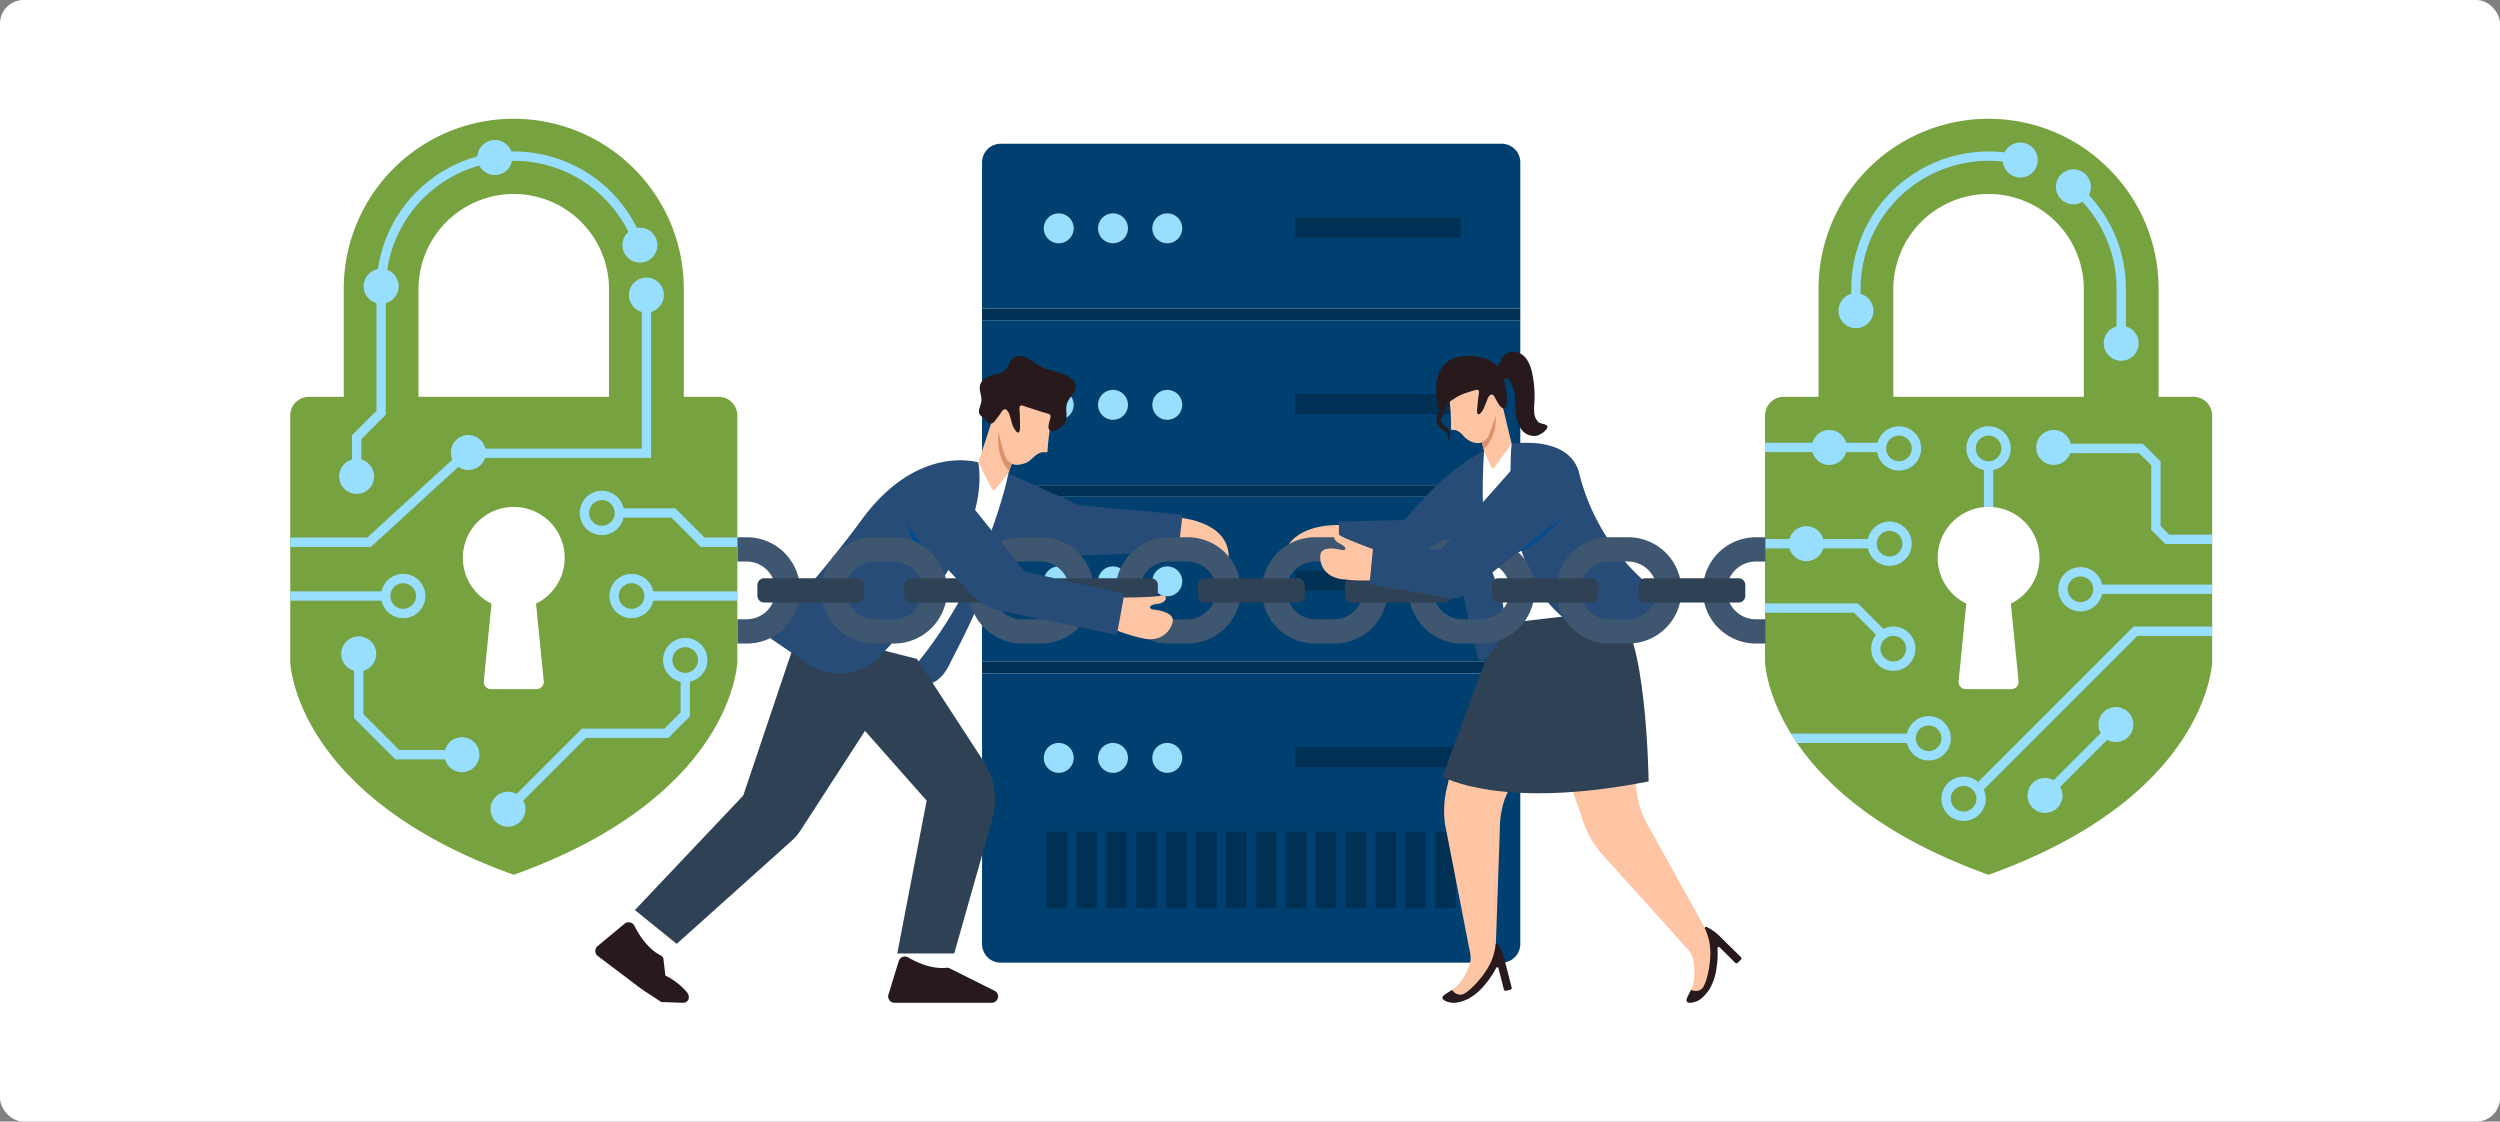 <svg xmlns="http://www.w3.org/2000/svg" width="1061" height="476" viewBox="0 0 1061 476">
  <rect x="0" y="0" width="1061" height="476" fill="#808080" stroke="none"/>
  <g id="img-advanced-security" transform="translate(-189 -1403)">
    <rect id="Rectangle_160" data-name="Rectangle 160" width="1061" height="476" rx="10" transform="translate(189 1403)" fill="#fff"/>
    <g id="img-advanced-security-2" data-name="img-advanced-security" transform="translate(312.171 1453.405)">
      <path id="Path_513" data-name="Path 513" d="M1052.078,30H839.506a7.932,7.932,0,0,0-7.932,7.932V100H1060.01V37.931A7.932,7.932,0,0,0,1052.078,30" transform="translate(-537.962 -19.404)" fill="#004071"/>
      <rect id="Rectangle_161" data-name="Rectangle 161" width="228.436" height="4.913" transform="translate(293.611 80.6)" fill="#003053"/>
      <path id="Path_514" data-name="Path 514" d="M918.471,120.041a6.345,6.345,0,1,1-6.345-6.346,6.345,6.345,0,0,1,6.345,6.346" transform="translate(-585.968 -73.548)" fill="#97deff"/>
      <path id="Path_515" data-name="Path 515" d="M983.7,120.041a6.345,6.345,0,1,1-6.346-6.346,6.345,6.345,0,0,1,6.346,6.346" transform="translate(-628.167 -73.548)" fill="#97deff"/>
      <path id="Path_516" data-name="Path 516" d="M1048.934,120.041a6.346,6.346,0,1,1-6.346-6.346,6.346,6.346,0,0,1,6.346,6.346" transform="translate(-670.367 -73.548)" fill="#97deff"/>
      <rect id="Rectangle_162" data-name="Rectangle 162" width="70.312" height="8.444" transform="translate(426.508 41.964)" fill="#003053"/>
      <rect id="Rectangle_163" data-name="Rectangle 163" width="228.436" height="70.005" transform="translate(293.611 85.512)" fill="#004071"/>
      <rect id="Rectangle_164" data-name="Rectangle 164" width="228.436" height="4.913" transform="translate(293.611 155.517)" fill="#003053"/>
      <path id="Path_517" data-name="Path 517" d="M918.471,332.223a6.345,6.345,0,1,1-6.345-6.346,6.345,6.345,0,0,1,6.345,6.346" transform="translate(-585.968 -210.813)" fill="#97deff"/>
      <path id="Path_518" data-name="Path 518" d="M983.7,332.223a6.345,6.345,0,1,1-6.346-6.346,6.345,6.345,0,0,1,6.346,6.346" transform="translate(-628.167 -210.813)" fill="#97deff"/>
      <path id="Path_519" data-name="Path 519" d="M1048.934,332.223a6.346,6.346,0,1,1-6.346-6.346,6.346,6.346,0,0,1,6.346,6.346" transform="translate(-670.367 -210.813)" fill="#97deff"/>
      <rect id="Rectangle_165" data-name="Rectangle 165" width="70.312" height="8.444" transform="translate(426.508 116.882)" fill="#003053"/>
      <rect id="Rectangle_166" data-name="Rectangle 166" width="228.436" height="70.005" transform="translate(293.611 160.43)" fill="#004071"/>
      <rect id="Rectangle_167" data-name="Rectangle 167" width="228.436" height="4.913" transform="translate(293.611 230.434)" fill="#003053"/>
      <path id="Path_520" data-name="Path 520" d="M918.471,544.4a6.345,6.345,0,1,1-6.345-6.346,6.345,6.345,0,0,1,6.345,6.346" transform="translate(-585.968 -348.078)" fill="#97deff"/>
      <path id="Path_521" data-name="Path 521" d="M983.7,544.4a6.345,6.345,0,1,1-6.346-6.346A6.345,6.345,0,0,1,983.7,544.4" transform="translate(-628.167 -348.078)" fill="#97deff"/>
      <path id="Path_522" data-name="Path 522" d="M1048.934,544.4a6.346,6.346,0,1,1-6.346-6.346,6.346,6.346,0,0,1,6.346,6.346" transform="translate(-670.367 -348.078)" fill="#97deff"/>
      <rect id="Rectangle_168" data-name="Rectangle 168" width="70.312" height="8.444" transform="translate(426.508 191.799)" fill="#003053"/>
      <path id="Path_523" data-name="Path 523" d="M831.573,666.546V781.429a7.932,7.932,0,0,0,7.932,7.932h212.572a7.932,7.932,0,0,0,7.932-7.932V666.546Z" transform="translate(-537.962 -431.199)" fill="#004071"/>
      <path id="Path_524" data-name="Path 524" d="M918.471,756.588a6.345,6.345,0,1,1-6.345-6.346,6.345,6.345,0,0,1,6.345,6.346" transform="translate(-585.968 -485.344)" fill="#97deff"/>
      <path id="Path_525" data-name="Path 525" d="M983.7,756.588a6.345,6.345,0,1,1-6.346-6.346,6.346,6.346,0,0,1,6.346,6.346" transform="translate(-628.167 -485.344)" fill="#97deff"/>
      <path id="Path_526" data-name="Path 526" d="M1048.934,756.588a6.346,6.346,0,1,1-6.346-6.346,6.346,6.346,0,0,1,6.346,6.346" transform="translate(-670.367 -485.344)" fill="#97deff"/>
      <rect id="Rectangle_169" data-name="Rectangle 169" width="70.312" height="8.444" transform="translate(426.508 266.716)" fill="#003053"/>
      <rect id="Rectangle_170" data-name="Rectangle 170" width="8.751" height="32.393" transform="translate(320.964 302.537)" fill="#003053"/>
      <rect id="Rectangle_171" data-name="Rectangle 171" width="8.75" height="32.393" transform="translate(333.654 302.537)" fill="#003053"/>
      <rect id="Rectangle_172" data-name="Rectangle 172" width="8.751" height="32.393" transform="translate(346.345 302.537)" fill="#003053"/>
      <rect id="Rectangle_173" data-name="Rectangle 173" width="8.751" height="32.393" transform="translate(359.036 302.537)" fill="#003053"/>
      <rect id="Rectangle_174" data-name="Rectangle 174" width="8.751" height="32.393" transform="translate(371.728 302.537)" fill="#003053"/>
      <rect id="Rectangle_175" data-name="Rectangle 175" width="8.751" height="32.393" transform="translate(384.418 302.537)" fill="#003053"/>
      <rect id="Rectangle_176" data-name="Rectangle 176" width="8.75" height="32.393" transform="translate(397.108 302.537)" fill="#003053"/>
      <rect id="Rectangle_177" data-name="Rectangle 177" width="8.751" height="32.393" transform="translate(409.8 302.537)" fill="#003053"/>
      <rect id="Rectangle_178" data-name="Rectangle 178" width="8.751" height="32.393" transform="translate(422.49 302.537)" fill="#003053"/>
      <rect id="Rectangle_179" data-name="Rectangle 179" width="8.751" height="32.393" transform="translate(435.182 302.537)" fill="#003053"/>
      <rect id="Rectangle_180" data-name="Rectangle 180" width="8.751" height="32.393" transform="translate(447.872 302.537)" fill="#003053"/>
      <rect id="Rectangle_181" data-name="Rectangle 181" width="8.75" height="32.393" transform="translate(460.563 302.537)" fill="#003053"/>
      <rect id="Rectangle_182" data-name="Rectangle 182" width="8.751" height="32.393" transform="translate(473.254 302.537)" fill="#003053"/>
      <rect id="Rectangle_183" data-name="Rectangle 183" width="8.751" height="32.393" transform="translate(485.945 302.537)" fill="#003053"/>
      <path id="Path_527" data-name="Path 527" d="M181.823,334.211H7.934A7.935,7.935,0,0,0,0,342.143V446.589s1.229,56.9,94.872,90.47c93.651-33.567,94.88-90.47,94.88-90.47V342.143a7.935,7.935,0,0,0-7.932-7.932m-77.494,87.758L107.6,454.91a3.053,3.053,0,0,1-3.038,3.347H85.19a3.048,3.048,0,0,1-3.03-3.347l3.26-32.941a21.606,21.606,0,1,1,18.91,0" transform="translate(-0.001 -216.205)" fill="#76a240"/>
      <path id="Path_528" data-name="Path 528" d="M187.5,21.159A72.127,72.127,0,0,0,64.34,72.153v85.664H208.651V72.153A71.922,71.922,0,0,0,187.5,21.159m-10.573,104.93H96.067V72.153a40.429,40.429,0,0,1,80.857,0Z" transform="translate(-41.623)" fill="#76a240"/>
      <path id="Path_529" data-name="Path 529" d="M78.209,177.207H74.243V159.755l10.388-10.388V97.582A58.283,58.283,0,0,1,197.051,76l-3.684,1.47A54.317,54.317,0,0,0,88.6,97.582V151.01L78.209,161.4Z" transform="translate(-48.029 -25.427)" fill="#97deff"/>
      <path id="Path_530" data-name="Path 530" d="M34.238,318.776H0V314.81H32.7l41.246-37.766h75.24V211.889h3.966v69.122H75.483Z" transform="translate(0 -137.072)" fill="#97deff"/>
      <path id="Path_531" data-name="Path 531" d="M421.957,198.294a7.42,7.42,0,1,1-7.42-7.42,7.42,7.42,0,0,1,7.42,7.42" transform="translate(-263.373 -123.477)" fill="#97deff"/>
      <path id="Path_532" data-name="Path 532" d="M414.131,138.291a7.42,7.42,0,1,1-7.42-7.42,7.42,7.42,0,0,1,7.42,7.42" transform="translate(-258.31 -84.66)" fill="#97deff"/>
      <path id="Path_533" data-name="Path 533" d="M239.776,32.961a7.42,7.42,0,1,1-7.42-7.42,7.42,7.42,0,0,1,7.42,7.42" transform="translate(-145.516 -16.52)" fill="#97deff"/>
      <path id="Path_534" data-name="Path 534" d="M103.105,187.75a7.42,7.42,0,1,1-7.42-7.42,7.42,7.42,0,0,1,7.42,7.42" transform="translate(-57.101 -116.656)" fill="#97deff"/>
      <path id="Path_535" data-name="Path 535" d="M73.683,416.273a7.42,7.42,0,1,1-7.42-7.42,7.42,7.42,0,0,1,7.42,7.42" transform="translate(-38.067 -264.492)" fill="#97deff"/>
      <path id="Path_536" data-name="Path 536" d="M207.891,387.576a7.42,7.42,0,1,1-7.42-7.42,7.42,7.42,0,0,1,7.42,7.42" transform="translate(-124.889 -245.927)" fill="#97deff"/>
      <path id="Path_537" data-name="Path 537" d="M76.147,629.615a7.42,7.42,0,1,1-7.42-7.42,7.42,7.42,0,0,1,7.42,7.42" transform="translate(-39.661 -402.507)" fill="#97deff"/>
      <path id="Path_538" data-name="Path 538" d="M200.21,750.779a7.42,7.42,0,1,1-7.42-7.42,7.42,7.42,0,0,1,7.42,7.42" transform="translate(-119.92 -480.891)" fill="#97deff"/>
      <path id="Path_539" data-name="Path 539" d="M255.574,816.289a7.42,7.42,0,1,1-7.42-7.42,7.42,7.42,0,0,1,7.42,7.42" transform="translate(-155.736 -523.271)" fill="#97deff"/>
      <path id="Path_540" data-name="Path 540" d="M118.575,565.817a9.4,9.4,0,1,1,9.4-9.4,9.413,9.413,0,0,1-9.4,9.4m0-14.84a5.437,5.437,0,1,0,5.437,5.437,5.443,5.443,0,0,0-5.437-5.437" transform="translate(-70.626 -353.869)" fill="#97deff"/>
      <path id="Path_541" data-name="Path 541" d="M393.078,565.817a9.4,9.4,0,1,1,9.4-9.4,9.414,9.414,0,0,1-9.4,9.4m0-14.84a5.437,5.437,0,1,0,5.437,5.437,5.443,5.443,0,0,0-5.437-5.437" transform="translate(-248.208 -353.869)" fill="#97deff"/>
      <path id="Path_542" data-name="Path 542" d="M357.424,465.958a9.4,9.4,0,1,1,9.4-9.4,9.414,9.414,0,0,1-9.4,9.4m0-14.84a5.437,5.437,0,1,0,5.437,5.437,5.444,5.444,0,0,0-5.437-5.437" transform="translate(-225.142 -289.269)" fill="#97deff"/>
      <path id="Path_543" data-name="Path 543" d="M457.573,642.776a9.4,9.4,0,1,1,9.4-9.4,9.414,9.414,0,0,1-9.4,9.4m0-14.84a5.437,5.437,0,1,0,5.437,5.437,5.444,5.444,0,0,0-5.437-5.437" transform="translate(-289.931 -403.656)" fill="#97deff"/>
      <rect id="Rectangle_184" data-name="Rectangle 184" width="40.529" height="3.966" transform="translate(0 200.562)" fill="#97deff"/>
      <path id="Path_544" data-name="Path 544" d="M122.494,687.974H94.244L76.707,670.437V643.211h3.966v25.583l15.214,15.214h26.607Z" transform="translate(-49.624 -416.103)" fill="#97deff"/>
      <rect id="Rectangle_185" data-name="Rectangle 185" width="37.459" height="3.966" transform="translate(152.29 200.562)" fill="#97deff"/>
      <path id="Path_545" data-name="Path 545" d="M260.582,728.9l-2.8-2.8,32.82-32.82h35l6.822-6.821V671.617h3.966V688.1l-9.144,9.144h-35Z" transform="translate(-166.762 -434.479)" fill="#97deff"/>
      <path id="Path_546" data-name="Path 546" d="M445.715,484.567H430.156l-12.435-12.435H395.668v-3.966h23.7L431.8,480.6h13.916Z" transform="translate(-255.966 -302.863)" fill="#97deff"/>
      <path id="Path_547" data-name="Path 547" d="M1954.528,334.212H1780.639a7.935,7.935,0,0,0-7.932,7.932V446.59s.286,13.159,10.994,30.561c.8,1.3,1.666,2.625,2.578,3.966,12.389,18.068,36.058,39.722,81.3,55.943,93.651-33.568,94.88-90.47,94.88-90.47V342.144a7.934,7.934,0,0,0-7.932-7.932M1865.6,381.025c.65-.064,1.317-.1,1.983-.1s1.333.031,1.983.1a21.607,21.607,0,0,1,7.472,40.944l3.268,32.941a3.053,3.053,0,0,1-3.038,3.347H1857.9a3.047,3.047,0,0,1-3.03-3.347l3.26-32.941a21.607,21.607,0,0,1,7.472-40.944" transform="translate(-1146.8 -216.205)" fill="#76a240"/>
      <path id="Path_548" data-name="Path 548" d="M1960.2,21.159a72.127,72.127,0,0,0-123.157,50.994v85.664h144.312V72.153A71.923,71.923,0,0,0,1960.2,21.159m-10.573,104.93h-80.857V72.153a40.429,40.429,0,0,1,80.857,0Z" transform="translate(-1188.419)" fill="#76a240"/>
      <path id="Path_549" data-name="Path 549" d="M1880.337,106.9h-3.966V97.583a58.322,58.322,0,0,1,72.21-56.6l-.945,3.851a54.358,54.358,0,0,0-67.3,52.744Z" transform="translate(-1213.863 -25.427)" fill="#97deff"/>
      <path id="Path_550" data-name="Path 550" d="M2163.318,145.4h-3.966v-23.13a54.194,54.194,0,0,0-19.579-41.754l2.538-3.048a58.148,58.148,0,0,1,21.007,44.8Z" transform="translate(-1384.263 -50.11)" fill="#97deff"/>
      <path id="Path_551" data-name="Path 551" d="M2194.664,256.267a7.42,7.42,0,1,1-7.419-7.42,7.42,7.42,0,0,1,7.419,7.42" transform="translate(-1410.172 -160.981)" fill="#97deff"/>
      <path id="Path_552" data-name="Path 552" d="M2137.19,68.185a7.42,7.42,0,1,1-7.42-7.42,7.42,7.42,0,0,1,7.42,7.42" transform="translate(-1372.992 -39.307)" fill="#97deff"/>
      <path id="Path_553" data-name="Path 553" d="M2073.373,36.01a7.42,7.42,0,1,1-7.42-7.42,7.42,7.42,0,0,1,7.42,7.42" transform="translate(-1331.707 -18.492)" fill="#97deff"/>
      <path id="Path_554" data-name="Path 554" d="M1875.811,217.135a7.42,7.42,0,1,1-7.42-7.42,7.42,7.42,0,0,1,7.42,7.42" transform="translate(-1203.9 -135.666)" fill="#97deff"/>
      <path id="Path_555" data-name="Path 555" d="M1843.78,381.489a7.42,7.42,0,1,1-7.42-7.42,7.42,7.42,0,0,1,7.42,7.42" transform="translate(-1183.179 -241.99)" fill="#97deff"/>
      <path id="Path_556" data-name="Path 556" d="M1816.168,497.146a7.42,7.42,0,1,1-7.42-7.42,7.42,7.42,0,0,1,7.42,7.42" transform="translate(-1165.316 -316.81)" fill="#97deff"/>
      <path id="Path_557" data-name="Path 557" d="M2103.066,799.766a7.42,7.42,0,1,1-7.42-7.42,7.42,7.42,0,0,1,7.42,7.42" transform="translate(-1350.916 -512.581)" fill="#97deff"/>
      <path id="Path_558" data-name="Path 558" d="M2188.287,714.546a7.42,7.42,0,1,1-7.42-7.42,7.42,7.42,0,0,1,7.42,7.42" transform="translate(-1406.047 -457.451)" fill="#97deff"/>
      <path id="Path_559" data-name="Path 559" d="M2113.5,381.489a7.42,7.42,0,1,1-7.42-7.42,7.42,7.42,0,0,1,7.42,7.42" transform="translate(-1357.667 -241.99)" fill="#97deff"/>
      <path id="Path_560" data-name="Path 560" d="M2024.171,369.616a9.4,9.4,0,0,0-1.983,18.592,9.294,9.294,0,0,0,3.966,0,9.4,9.4,0,0,0-1.983-18.592m0,14.84a5.437,5.437,0,1,1,5.433-5.433,5.443,5.443,0,0,1-5.433,5.433" transform="translate(-1303.392 -239.109)" fill="#97deff"/>
      <path id="Path_561" data-name="Path 561" d="M1916.5,369.616a9.423,9.423,0,0,0-9.1,7.011,9.525,9.525,0,0,0-.309,2.4,9.241,9.241,0,0,0,.135,1.57,9.4,9.4,0,1,0,9.272-10.978m0,14.84a5.437,5.437,0,1,1,5.433-5.433,5.443,5.443,0,0,1-5.433,5.433" transform="translate(-1233.736 -239.109)" fill="#97deff"/>
      <path id="Path_562" data-name="Path 562" d="M1905.19,484.118a9.407,9.407,0,0,0-9.185,7.416,9.28,9.28,0,0,0,0,3.966,9.4,9.4,0,1,0,9.185-11.382m0,14.84a5.437,5.437,0,1,1,5.441-5.441,5.448,5.448,0,0,1-5.441,5.441" transform="translate(-1226.426 -313.182)" fill="#97deff"/>
      <path id="Path_563" data-name="Path 563" d="M1909.668,610.347a9.416,9.416,0,0,0-9.407,9.4,9.4,9.4,0,1,0,9.407-9.4m0,14.84a5.437,5.437,0,1,1,5.433-5.441,5.45,5.45,0,0,1-5.433,5.441" transform="translate(-1229.318 -394.843)" fill="#97deff"/>
      <path id="Path_564" data-name="Path 564" d="M1952.149,718.042a9.416,9.416,0,0,0-9.193,7.416,9.289,9.289,0,0,0,0,3.966,9.4,9.4,0,1,0,9.193-11.382m0,14.833a5.433,5.433,0,1,1,5.433-5.433,5.443,5.443,0,0,1-5.433,5.433" transform="translate(-1256.799 -464.513)" fill="#97deff"/>
      <path id="Path_565" data-name="Path 565" d="M2002.724,796.183a9.408,9.408,0,0,0-2.411-3.2,9.308,9.308,0,0,0-6.131-2.292,9.413,9.413,0,1,0,8.542,5.489m-8.542,9.352a5.437,5.437,0,1,1,5.433-5.433,5.444,5.444,0,0,1-5.433,5.433" transform="translate(-1283.991 -511.513)" fill="#97deff"/>
      <path id="Path_566" data-name="Path 566" d="M2143.814,546.311a9.4,9.4,0,1,0,0,3.966,9.3,9.3,0,0,0,0-3.966m-9.193,7.416a5.437,5.437,0,1,1,5.441-5.433,5.437,5.437,0,0,1-5.441,5.433" transform="translate(-1374.85 -348.614)" fill="#97deff"/>
      <rect id="Rectangle_186" data-name="Rectangle 186" width="49.434" height="3.966" transform="translate(625.905 137.517)" fill="#97deff"/>
      <rect id="Rectangle_187" data-name="Rectangle 187" width="45.443" height="3.966" transform="translate(625.905 178.353)" fill="#97deff"/>
      <path id="Path_567" data-name="Path 567" d="M1821.195,597.213l-10.728-10.728H1772.7v-3.966h39.407L1824,594.409Z" transform="translate(-1146.797 -376.84)" fill="#97deff"/>
      <path id="Path_568" data-name="Path 568" d="M1854.869,739.047v3.966h-48.448c-.912-1.34-1.777-2.665-2.577-3.966Z" transform="translate(-1166.943 -478.101)" fill="#97deff"/>
      <path id="Path_569" data-name="Path 569" d="M2026.332,680.972l-2.8-2.8,67.822-67.822h33.37v3.966h-31.726Z" transform="translate(-1309.062 -394.842)" fill="#97deff"/>
      <rect id="Rectangle_188" data-name="Rectangle 188" width="42.553" height="3.966" transform="matrix(0.707, -0.707, 0.707, 0.707, 743.328, 285.783)" fill="#97deff"/>
      <rect id="Rectangle_189" data-name="Rectangle 189" width="48.732" height="3.966" transform="translate(766.926 197.696)" fill="#97deff"/>
      <path id="Path_570" data-name="Path 570" d="M2186.92,433.181h-19.86l-5.975-5.975V399.781L2155.9,394.6h-36.226v-3.966h37.869l7.505,7.505v27.425l3.652,3.652h18.217Z" transform="translate(-1371.262 -252.705)" fill="#97deff"/>
      <path id="Path_571" data-name="Path 571" d="M2039.757,416.544v17.744c-.65-.063-1.317-.095-1.983-.095s-1.333.032-1.983.095V416.544Z" transform="translate(-1316.995 -269.468)" fill="#97deff"/>
      <path id="Path_572" data-name="Path 572" d="M1061.209,478.908s22.992.827,22.992,16.94l-23.947-7.739Z" transform="translate(-685.9 -309.812)" fill="#fec5a4"/>
      <path id="Path_573" data-name="Path 573" d="M844.474,426.129l29.878,13.489,44,4.079-1.859,16.038-38.951,1.192c-11.706.535-15.8,1.513-25.819-2.081L834.21,454.2s7.225-18.378,10.264-28.073" transform="translate(-539.667 -275.668)" fill="#274c77"/>
      <path id="Path_574" data-name="Path 574" d="M745.695,417.708l-12.756-4.6L681.519,490.39l26.82,6.882,14.6-16.517,20.007-43.294Z" transform="translate(-440.889 -267.247)" fill="#fff"/>
      <rect id="Rectangle_190" data-name="Rectangle 190" width="15.521" height="11.553" transform="translate(262.343 350.964)" fill="#fff"/>
      <path id="Path_575" data-name="Path 575" d="M763.87,1021.482l-18.955-9.475a2.672,2.672,0,0,0-1.532-.265c-1.983.252-7.827.414-16.2-4.415a2.709,2.709,0,0,0-3.953,1.535l-4.375,14.225a2.7,2.7,0,0,0,2.583,3.5l41.226.019a2.7,2.7,0,0,0,1.21-5.122" transform="translate(-464.961 -651.418)" fill="#27191c"/>
      <rect id="Rectangle_191" data-name="Rectangle 191" width="11.553" height="15.521" transform="matrix(0.649, -0.76, 0.76, 0.649, 142.545, 346.862)" fill="#fff"/>
      <path id="Path_576" data-name="Path 576" d="M422.811,1035.2l8.2,5.37,8.942.329c2.852.1,3.752-2.854,1.4-5.076a27.894,27.894,0,0,0-9.247-6.762Z" transform="translate(-273.525 -665.72)" fill="#27191c"/>
      <path id="Path_577" data-name="Path 577" d="M367.69,975.876l11.453-9.5a2.707,2.707,0,0,1,4.149.879c4.362,8.628,9.34,11.694,11.135,12.57a2.651,2.651,0,0,1,1.137,1.062l1.018,8.588-10.062,4.771-18.583-14.028a2.7,2.7,0,0,1-.247-4.341" transform="translate(-237.235 -624.761)" fill="#27191c"/>
      <path id="Path_578" data-name="Path 578" d="M460.3,683.808l23.823-70.751,37.685,28.133L484.62,698.616a21.728,21.728,0,0,1-3.731,4.365l-48.841,43.8L414.33,732.412Z" transform="translate(-268.039 -396.596)" fill="#2f4154"/>
      <path id="Path_579" data-name="Path 579" d="M791.626,426.129s-8.409,43.861-39.107,81.066L758.9,515.2s4.317-.876,7.758-8.071,27.773-49.94,24.968-81" transform="translate(-486.82 -275.668)" fill="#274c77"/>
      <path id="Path_580" data-name="Path 580" d="M612,613.058l49.921,12.809L690.2,669.33a29.848,29.848,0,0,1,3.7,24.413l-16.177,57.106H653.541l12.478-64.885-32.829-37.112Z" transform="translate(-395.916 -396.596)" fill="#2f4154"/>
      <path id="Path_581" data-name="Path 581" d="M576,481.016c6.182-6.088,20.775-21.291,38.606-45.5,23.774-32.283,49.374-24.1,49.374-24.1,4.517,29.495-23.85,63.811-42.085,82.434a23.681,23.681,0,0,1-30.259,3.036l-15.13-10.306a3.615,3.615,0,0,1-.506-5.561" transform="translate(-371.931 -265.549)" fill="#274c77"/>
      <path id="Path_582" data-name="Path 582" d="M739.378,484.349,751.187,514.6q2.453-3.424,4.739-7Z" transform="translate(-478.319 -313.332)" fill="#024d91"/>
      <path id="Path_583" data-name="Path 583" d="M845.84,548.124h-7.983a22.555,22.555,0,0,1,0-45.109h7.983a22.555,22.555,0,1,1,0,45.109m-7.983-34.8a12.243,12.243,0,0,0,0,24.486h7.983a12.243,12.243,0,1,0,0-24.486Z" transform="translate(-527.436 -325.407)" fill="#3e5670"/>
      <path id="Path_584" data-name="Path 584" d="M1022.369,548.124h-7.983a22.555,22.555,0,0,1,0-45.109h7.983a22.555,22.555,0,1,1,0,45.109m-7.983-34.8a12.243,12.243,0,0,0,0,24.486h7.983a12.243,12.243,0,1,0,0-24.486Z" transform="translate(-641.637 -325.407)" fill="#3e5670"/>
      <path id="Path_585" data-name="Path 585" d="M669.312,548.124h-7.983a22.555,22.555,0,1,1,0-45.109h7.983a22.555,22.555,0,1,1,0,45.109m-7.983-34.8a12.243,12.243,0,0,0,0,24.486h7.983a12.243,12.243,0,1,0,0-24.486Z" transform="translate(-413.236 -325.407)" fill="#3e5670"/>
      <path id="Path_586" data-name="Path 586" d="M541.589,503.023h-4v10.311h4a12.243,12.243,0,0,1,0,24.485h-4v10.311h4a22.554,22.554,0,0,0,0-45.108" transform="translate(-347.779 -325.413)" fill="#3e5670"/>
      <path id="Path_587" data-name="Path 587" d="M957.021,552.292H917.5a2.885,2.885,0,0,0-2.885,2.885v4.541A2.885,2.885,0,0,0,917.5,562.6h39.518a2.885,2.885,0,0,0,2.885-2.885v-4.541a2.885,2.885,0,0,0-2.885-2.885" transform="translate(-591.685 -357.286)" fill="#2f4154"/>
      <path id="Path_588" data-name="Path 588" d="M780.493,552.292H740.975a2.885,2.885,0,0,0-2.885,2.885v4.541a2.885,2.885,0,0,0,2.885,2.885h39.518a2.885,2.885,0,0,0,2.885-2.885v-4.541a2.885,2.885,0,0,0-2.885-2.885" transform="translate(-477.486 -357.286)" fill="#2f4154"/>
      <path id="Path_589" data-name="Path 589" d="M603.964,552.292H564.446a2.885,2.885,0,0,0-2.885,2.885v4.541a2.885,2.885,0,0,0,2.885,2.885h39.518a2.885,2.885,0,0,0,2.885-2.885v-4.541a2.885,2.885,0,0,0-2.885-2.885" transform="translate(-363.285 -357.286)" fill="#2f4154"/>
      <path id="Path_590" data-name="Path 590" d="M988.018,573.9s14.86.05,18.529-.766,3.256,2.975-1,3.435-3.753,2.22-1.751,2.422,9.021,1.194,8.123,5.289-5.133,8.472-12.386,6.992a77.819,77.819,0,0,1-14.218-4.61Z" transform="translate(-637.422 -370.691)" fill="#fec5a4"/>
      <path id="Path_591" data-name="Path 591" d="M770.3,446.251l27.817,34.616,42.305,9.46-3.148,17.42-48.406-10.012a26.976,26.976,0,0,1-14.3-8.055l-22.643-24.368Z" transform="translate(-486.434 -288.686)" fill="#274c77"/>
      <path id="Path_592" data-name="Path 592" d="M833.684,356.4l-6.534,20.022,5.656,11.123a.874.874,0,0,0,1.353.4l5.747-6.924.308-.893.356-1.023,2.889-8.308.288-.83Z" transform="translate(-535.1 -230.562)" fill="#fec5a4"/>
      <path id="Path_593" data-name="Path 593" d="M851.147,374.878s-2.1,10.024,4.382,17.2l.356-1.023,2.889-8.308Z" transform="translate(-550.415 -242.513)" fill="#dd9169"/>
      <path id="Path_594" data-name="Path 594" d="M870.7,337.348a94.6,94.6,0,0,0-2.126,15.032.989.989,0,0,1-.186.678c-.249.259-.671.169-1.027.117-1.647-.243-3.208.771-4.458,1.87s-2.451,2.376-4.048,2.849-3.4.935-5.024.333a6.414,6.414,0,0,1-3.565-4.293c-1.5-4.572-3-11.033-4.491-18.1l5.436-8.669Z" transform="translate(-547.149 -211.648)" fill="#fec5a4"/>
      <path id="Path_595" data-name="Path 595" d="M830.617,294.427a15.858,15.858,0,0,1,4.952-1.666,6.925,6.925,0,0,0,3.556-1.786c1.19-1.272,1.471-3.118,2.613-4.426,1.705-1.95,4.452-1.767,6.561-.64,2.666,1.421,4.974,3.476,7.8,4.6.5.2,1,.369,1.508.525a18.063,18.063,0,0,1,2.6.7,25.213,25.213,0,0,1,4.595,1.5c2.407,1.136,4.922,3.294,3.852,6.169a8.6,8.6,0,0,1-.927,1.746c-1.122,1.694-2.614,3.219-2.793,5.32-.147,1.726.241,3.762-.064,5.54a4.363,4.363,0,0,1-1.569,2.8,2.921,2.921,0,0,1-.932.505,6.773,6.773,0,0,1-.812.658A4.278,4.278,0,0,1,858.739,317a1.59,1.59,0,0,1-1.365-1.606c-.093-1.648.725-3.11.839-4.739.068-.945-1.052-1.052-1.745-1.263-2.069-.645-3.093-.944-5.152-1.62q-1.685-.547-3.378-1.077c-.66-.208-2.3-1.118-2.762-.224a3.041,3.041,0,0,0-.089,1.574c.156,2.351.138,4.729.2,7.087.016.6-.024,2.816-1.146,2.379a1.169,1.169,0,0,1-.408-.3,9.9,9.9,0,0,1-2.152-4.592,25.135,25.135,0,0,0-.712-2.414,5.191,5.191,0,0,0-1.267-2.235c-1-.755-1.743.142-2.273.952-.071.106-.136.212-.2.31-.547.856-1.156,1.668-1.781,2.468-.594.762-1.146,1.774-2.149,2.021-1.28.319-2.243-1.129-3-1.884-.731-.733-2.282-1.723-2.359-2.877-.1-1.443.626-2.748.938-4.121.639-2.815-1.494-5.481-.143-8.254a5.29,5.29,0,0,1,1.981-2.158" transform="translate(-535.542 -184.413)" fill="#27191c"/>
      <path id="Path_596" data-name="Path 596" d="M1222.806,488.33s-16.349-1.263-22.861,8.313l23.827-1.88Z" transform="translate(-776.269 -315.872)" fill="#fec5a4"/>
      <path id="Path_597" data-name="Path 597" d="M1260.479,429.567l-.054,14.632,31.868,2.194a15.229,15.229,0,0,0,7.631-2.542l33.255-19.611-7.23-13.7-4.143-10.774c-13.208,6.735-23.646,17.466-33.439,29.135Z" transform="translate(-815.395 -258.613)" fill="#274c77"/>
      <path id="Path_598" data-name="Path 598" d="M1437.047,390.7l37.817,80.69-41.335,9.418-4.559-3.826-8.9-70.36,5.3-12.749Z" transform="translate(-918.669 -252.751)" fill="#fff"/>
      <path id="Path_599" data-name="Path 599" d="M1387.4,785.938q1.132,5.813,2.264,11.628.684,3.518,1.373,7.039c.006.036.014.074.021.11q1.558,8,3.117,15.988c.037.19.073.378.11.568,0,0,0,.006,0,.009q1.859,9.553,3.721,19.1c.8,4.112-.8,6.71-2.723,10.183a15.131,15.131,0,0,1-4.918,5.446s1.24,3.738,6.425,1.778a12.116,12.116,0,0,0,4.241-3.487l7.956-12.28.217-.417-.221.027-.046-5.129.458-13.172.07-2.036.487-14,.069-1.953.6-17.4a38.759,38.759,0,0,1,2.049-12.8l9.264-21.9-29.888-1.48L1388.5,768.88a41.149,41.149,0,0,0-1.1,17.058" transform="translate(-897.258 -486.32)" fill="#fec5a4"/>
      <path id="Path_600" data-name="Path 600" d="M1414.337,1009.972a.731.731,0,0,1-.535.891l-1.89.459a.735.735,0,0,1-.881-.53l-2.283-9a.554.554,0,0,0-.489-.419.547.547,0,0,0-.534.28.2.2,0,0,0-.022.04c-.038.078-.075.159-.117.24a36.063,36.063,0,0,1-4.258,6.376c-.036.046-.074.09-.11.133a24.032,24.032,0,0,1-7.069,6.181c-3.642,1.8-6.05,1.943-7.431,1.748-1.616-.229-3.475-.9-3.735-1.851-.121-.436.133-.912.756-1.411.573-.462,2.411-1.6,3.3-2.149l.028-.019a4.218,4.218,0,0,0,2.277,1.845,3.517,3.517,0,0,0,2.708-.153,18.353,18.353,0,0,0,3.785-2.975,38.737,38.737,0,0,0,4.756-5.545c.2-.285.375-.545.54-.792a24.59,24.59,0,0,0,4.39-11.6.49.49,0,0,1,.113-.286.48.48,0,0,1,.113-.1.576.576,0,0,1,.151-.069l.014,0a.5.5,0,0,1,.537.2,19.886,19.886,0,0,1,2.774,6.334Z" transform="translate(-895.955 -641.251)" fill="#27191c"/>
      <path id="Path_601" data-name="Path 601" d="M1549.357,797.224l7.932,8.8q2.4,2.663,4.8,5.326c.024.028.051.057.074.084q5.455,6.049,10.91,12.1l.387.43s0,0,.006.006q6.516,7.23,13.031,14.451c2.8,3.113,2.773,6.162,2.913,10.131a15.131,15.131,0,0,1-1.408,7.2s2.989,2.565,6.422-1.787a12.121,12.121,0,0,0,1.838-5.174l.49-14.623c-.018-.3-.029-.469-.029-.469l-.176.137-2.682-4.372-6.4-11.525-.99-1.781-6.8-12.252-.947-1.71-8.448-15.221a38.773,38.773,0,0,1-4.842-12.03L1562.1,751.4l-26.378,14.132,5.786,16.508a41.151,41.151,0,0,0,7.847,15.186" transform="translate(-993.491 -486.091)" fill="#fec5a4"/>
      <path id="Path_602" data-name="Path 602" d="M1701.442,984.108a.732.732,0,0,1,0,1.04l-1.383,1.367a.735.735,0,0,1-1.028,0l-6.6-6.538a.555.555,0,0,0-.635-.107.549.549,0,0,0-.313.515.22.22,0,0,0,0,.046c.008.086.018.174.024.266a36.076,36.076,0,0,1-.364,7.658c-.007.057-.018.115-.026.171a24.025,24.025,0,0,1-2.873,8.94c-2.194,3.419-4.184,4.783-5.467,5.328-1.5.637-3.444,1.017-4.155.339-.328-.312-.356-.85-.079-1.6.253-.691,1.241-2.615,1.717-3.54l.014-.03a4.216,4.216,0,0,0,2.9.408,3.517,3.517,0,0,0,2.243-1.527,18.352,18.352,0,0,0,1.711-4.5,38.77,38.77,0,0,0,1.219-7.2c.024-.347.041-.661.054-.957a24.593,24.593,0,0,0-2.217-12.207.5.5,0,0,1-.006-.449.581.581,0,0,1,.094-.137l.01-.01a.5.5,0,0,1,.565-.1,19.885,19.885,0,0,1,5.641,4Z" transform="translate(-1085.766 -628.305)" fill="#27191c"/>
      <path id="Path_603" data-name="Path 603" d="M1403.912,597.343v13l-18.958,51.152s24.8,14.413,87.512,2.018c0,0-.807-66.092-14.6-72.573Z" transform="translate(-895.955 -382.285)" fill="#2f4154"/>
      <path id="Path_604" data-name="Path 604" d="M1467.3,390.7s-6.271,57.829,27.265,77.466c26.627,15.592,37.769.576,41.229-6.272a3.472,3.472,0,0,0-1.245-4.5,91.045,91.045,0,0,1-38.849-55.256Z" transform="translate(-948.928 -252.751)" fill="#274c77"/>
      <path id="Path_605" data-name="Path 605" d="M1468.155,389.887s23.307-3.912,28.4,11.44l-18.42,7.118Z" transform="translate(-949.779 -251.934)" fill="#274c77"/>
      <path id="Path_606" data-name="Path 606" d="M1410.034,399.694s-3.12,36.092,4.826,54.84c8.519,20.1.286,28.33-4.176,32.973-1.1,1.148-2.75,1.323-3.2-.2-3.323-11.16-12.081-50.834-11.026-66.318.693-10.185,13.581-21.292,13.581-21.292" transform="translate(-903.338 -258.567)" fill="#274c77"/>
      <path id="Path_607" data-name="Path 607" d="M1437.57,338.924l4.377,18.282-7.272,9.907a.78.78,0,0,1-1.232.256l-3.175-6.989-.21-.817-.244-.935-1.974-7.6-.2-.759Z" transform="translate(-923.571 -219.254)" fill="#fec5a4"/>
      <path id="Path_608" data-name="Path 608" d="M1435.55,354.924s1.149,9.069-5.134,14.991l-.243-.935-1.974-7.6Z" transform="translate(-923.931 -229.604)" fill="#dd9169"/>
      <path id="Path_609" data-name="Path 609" d="M1392.88,319.458a84.592,84.592,0,0,1,.812,13.526.882.882,0,0,0,.117.617c.2.249.585.2.905.177,1.483-.1,2.8.916,3.832,1.984a10.365,10.365,0,0,0,3.4,2.825,7.2,7.2,0,0,0,4.446.657,5.725,5.725,0,0,0,3.479-3.563c1.665-3.959,3.459-9.6,5.294-15.779l-4.214-8.1Z" transform="translate(-901.083 -201.706)" fill="#fec5a4"/>
      <path id="Path_610" data-name="Path 610" d="M1404,290.315c-1.694-2.333-4.157-3.762-7.543-4.591a20.533,20.533,0,0,0-10.715.112,10.044,10.044,0,0,0-5.76,3.871c-3.262,5.047-2.972,10.753-1.832,16.41.523,2.357.568,2.6.568,2.6-1.723,1.114-1.565,6.329,1.4,7.569,3.74,1.558,2.079,5.239,2.028,5.35a4.613,4.613,0,0,0,.946-4.465,3.55,3.55,0,0,0-.954-1.507,3.3,3.3,0,0,0-.388-.31c-1.505-1.038-2.979-2.162-2-4.153a24.282,24.282,0,0,0,1.24-3.177,8.957,8.957,0,0,1,1.215-2.562,11.314,11.314,0,0,1,2.646-2.136,19.917,19.917,0,0,1,5.439-2.629c.972-.324,1.957-.61,2.94-.9.588-.172,1.723-.686,2.181-.013.293.43.1,1.071.036,1.541-.309,2.082-.466,4.2-.683,6.291-.057.532-.182,2.508.847,2.2a1.166,1.166,0,0,0,.392-.238,7.418,7.418,0,0,0,1.892-3.089q.57-1.361,1.136-2.725a4.071,4.071,0,0,1,1.306-2.11c1.071-.679,1.692.5,2.109,1.3a27.2,27.2,0,0,0,1.811,3.072c.383.543,1.283,1.473,2.054,1.27.873-.232.9-1.573.978-2.3a29,29,0,0,0-1.171-9.989,13.9,13.9,0,0,0-2.119-4.7" transform="translate(-891.043 -184.413)" fill="#27191c"/>
      <path id="Path_611" data-name="Path 611" d="M1470.437,309.9a6.306,6.306,0,0,1-1.769-3.945,25.656,25.656,0,0,1,.078-4.408,46.2,46.2,0,0,0-.869-12.04,16.815,16.815,0,0,0-2.191-5.943,7.477,7.477,0,0,0-5.113-3.463,5.755,5.755,0,0,0-5.5,8.889,36.566,36.566,0,0,0,2.851,3.089,12.613,12.613,0,0,1,2.543,6.777c.277,2.432.188,4.894.432,7.33a13.229,13.229,0,0,0,2.358,6.854,6.642,6.642,0,0,0,6.422,2.676c1.385-.31,4.45-2.146,4.582-3.8.1-1.255-2.867-1.123-3.827-2.018" transform="translate(-940.715 -181.172)" fill="#27191c"/>
      <path id="Path_612" data-name="Path 612" d="M1452.883,300.933l1.324-.792a.619.619,0,0,0,.214-.849l-2.854-4.773a.619.619,0,0,0-.849-.214l-1.325.792a.62.62,0,0,0-.214.849l2.854,4.773a.62.62,0,0,0,.85.214" transform="translate(-937.447 -190.333)" fill="#27191c"/>
      <path id="Path_613" data-name="Path 613" d="M1198.9,548.124h-7.983a22.555,22.555,0,1,1,0-45.109h7.983a22.555,22.555,0,1,1,0,45.109m-7.983-34.8a12.243,12.243,0,0,0,0,24.486h7.983a12.243,12.243,0,1,0,0-24.486Z" transform="translate(-755.836 -325.407)" fill="#3e5670"/>
      <path id="Path_614" data-name="Path 614" d="M1375.426,548.124h-7.983a22.555,22.555,0,1,1,0-45.109h7.983a22.555,22.555,0,1,1,0,45.109m-7.983-34.8a12.243,12.243,0,1,0,0,24.486h7.983a12.243,12.243,0,1,0,0-24.486Z" transform="translate(-870.036 -325.407)" fill="#3e5670"/>
      <path id="Path_615" data-name="Path 615" d="M1551.955,548.124h-7.983a22.555,22.555,0,0,1,0-45.109h7.983a22.555,22.555,0,1,1,0,45.109m-7.983-34.8a12.243,12.243,0,0,0,0,24.486h7.983a12.243,12.243,0,1,0,0-24.486Z" transform="translate(-984.236 -325.407)" fill="#3e5670"/>
      <path id="Path_616" data-name="Path 616" d="M1720.494,513.334h3.99V503.023h-3.99a22.554,22.554,0,1,0,0,45.108h3.99V537.82h-3.99a12.243,12.243,0,1,1,0-24.485" transform="translate(-1098.43 -325.413)" fill="#3e5670"/>
      <path id="Path_617" data-name="Path 617" d="M1133.55,552.292h-39.518a2.885,2.885,0,0,0-2.885,2.885v4.541a2.885,2.885,0,0,0,2.885,2.885h39.518a2.885,2.885,0,0,0,2.885-2.885v-4.541a2.885,2.885,0,0,0-2.885-2.885" transform="translate(-705.885 -357.286)" fill="#2f4154"/>
      <path id="Path_618" data-name="Path 618" d="M1310.079,552.292h-39.518a2.885,2.885,0,0,0-2.885,2.885v4.541a2.885,2.885,0,0,0,2.885,2.885h39.518a2.885,2.885,0,0,0,2.885-2.885v-4.541a2.885,2.885,0,0,0-2.885-2.885" transform="translate(-820.085 -357.286)" fill="#2f4154"/>
      <path id="Path_619" data-name="Path 619" d="M1486.607,552.292h-39.518a2.885,2.885,0,0,0-2.885,2.885v4.541a2.885,2.885,0,0,0,2.885,2.885h39.518a2.885,2.885,0,0,0,2.885-2.885v-4.541a2.885,2.885,0,0,0-2.885-2.885" transform="translate(-934.285 -357.286)" fill="#2f4154"/>
      <path id="Path_620" data-name="Path 620" d="M1663.136,552.292h-39.518a2.885,2.885,0,0,0-2.885,2.885v4.541a2.885,2.885,0,0,0,2.885,2.885h39.518a2.885,2.885,0,0,0,2.885-2.885v-4.541a2.885,2.885,0,0,0-2.885-2.885" transform="translate(-1048.485 -357.286)" fill="#2f4154"/>
      <path id="Path_621" data-name="Path 621" d="M1471.254,490.9s9.878-1.811,21.853-17.262Z" transform="translate(-951.784 -306.401)" fill="#024d91"/>
      <path id="Path_622" data-name="Path 622" d="M1262.849,506.581s-13.3-4.749-16.32-6.663-3.871,1.609-.217,3.393,2.64,3.2.784,2.731-8.451-1.843-8.969,2.109,1.856,9.231,8.818,10.247a73.95,73.95,0,0,0,14.2.465Z" transform="translate(-800.926 -323.046)" fill="#fec5a4"/>
      <path id="Path_623" data-name="Path 623" d="M1297.3,462.82l33.794,5.81a8.644,8.644,0,0,0,6.864-1.745l40.576-32.149a7.481,7.481,0,0,0-.442-12.047l-16.736-12.672-33.111,37.343a2.263,2.263,0,0,1-1.743.784l-27.659-1.282Z" transform="translate(-839.249 -265.245)" fill="#274c77"/>
    </g>
  </g>
</svg>

